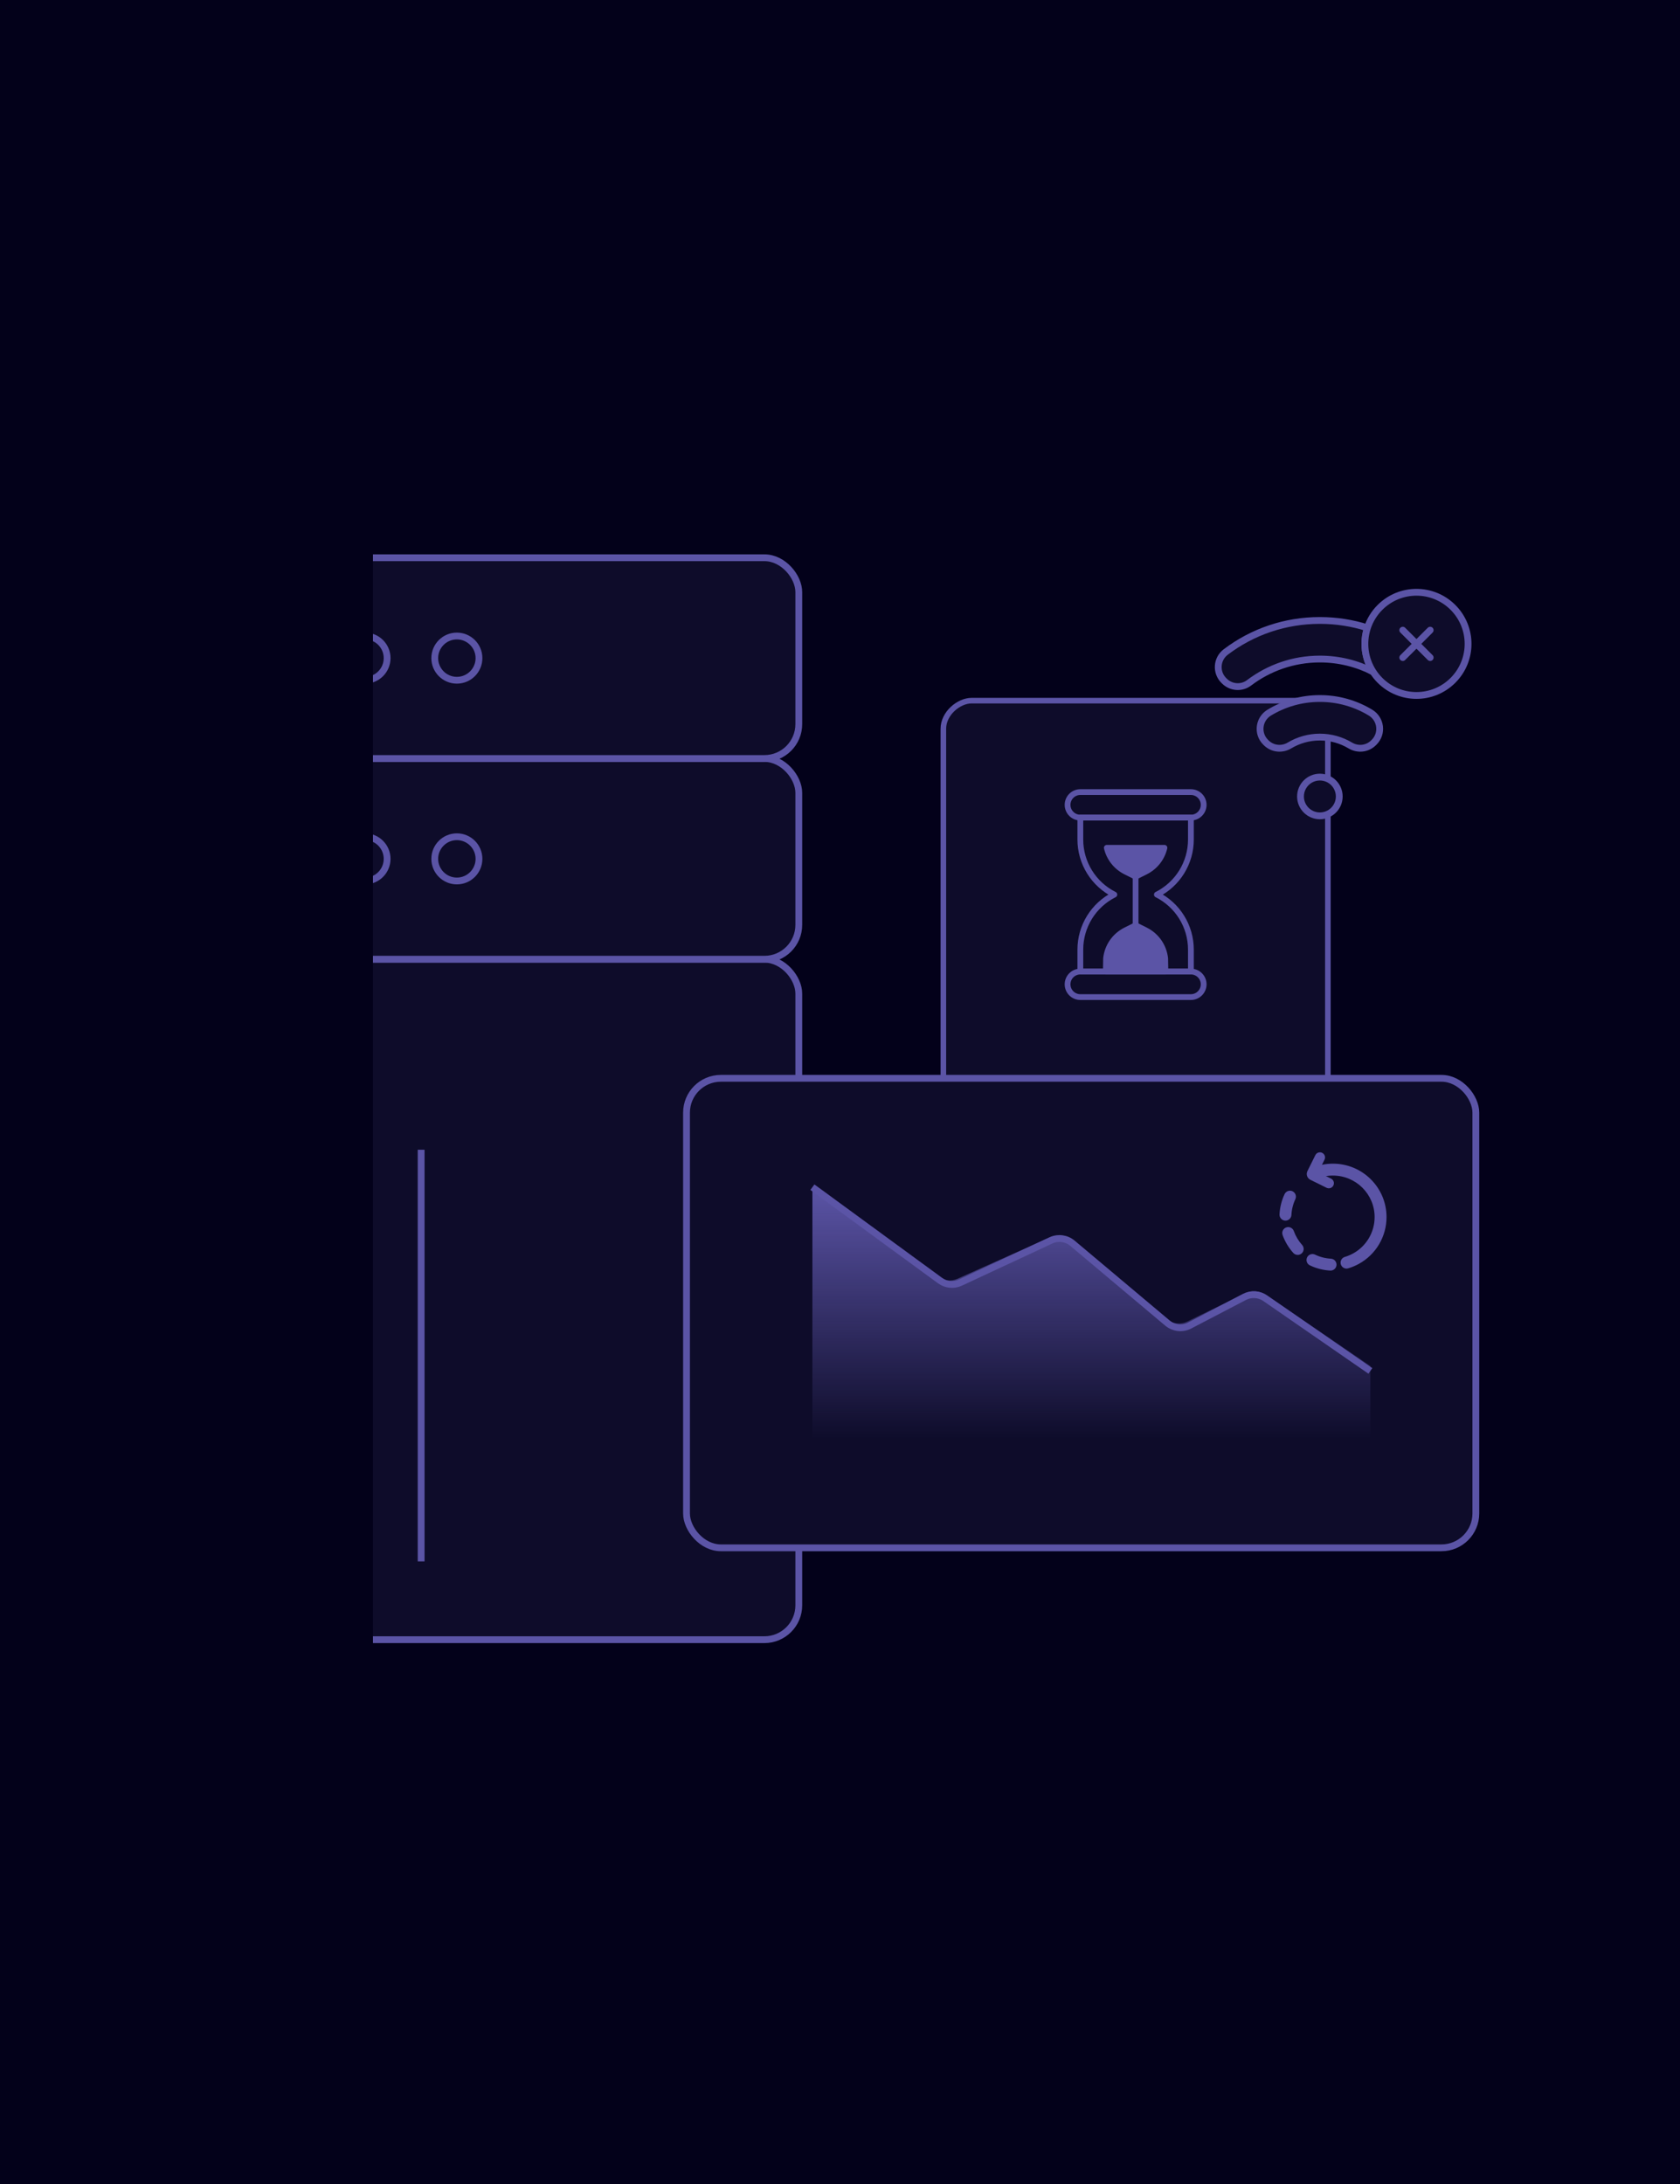 <svg width="500" height="650" viewBox="0 0 500 650" fill="none" xmlns="http://www.w3.org/2000/svg">
<g clip-path="url(#clip0_2030_179)">
<rect width="500" height="650" fill="#03011A"/>
<rect x="78.762" y="285.484" width="158.975" height="202.516" rx="10.229" fill="#0E0C2A" stroke="#5B54A6" stroke-width="2.025"/>
<rect x="395.199" y="208.528" width="192.39" height="114.439" rx="8.378" transform="rotate(90 395.199 208.528)" fill="#0E0C2A" stroke="#5B54A6" stroke-width="1.659"/>
<rect x="78.762" y="225.742" width="158.975" height="59.742" rx="10.229" fill="#0E0C2A" stroke="#5B54A6" stroke-width="2.025"/>
<rect x="78.762" y="166" width="158.975" height="59.742" rx="10.229" fill="#0E0C2A" stroke="#5B54A6" stroke-width="2.025"/>
<rect x="204.32" y="320.925" width="234.918" height="139.736" rx="10.229" fill="#0E0C2A" stroke="#5B54A6" stroke-width="2.025"/>
<path d="M407.848 408.006L376.567 386.377C374.73 385.107 372.341 384.958 370.361 385.991L354.088 394.479C351.927 395.606 349.299 395.318 347.433 393.75L319.187 370.013C317.395 368.507 314.893 368.176 312.771 369.166L285.867 381.714C283.877 382.642 281.541 382.413 279.769 381.117L241.785 353.327" stroke="#5B54A6" stroke-width="2.025"/>
<path d="M376.661 385.345L407.848 406.519V428.258H241.785V353.327L278.999 379.991C280.74 381.238 283.012 381.466 284.966 380.59L312.458 368.272C314.55 367.334 316.992 367.667 318.758 369.129L346.957 392.486C348.773 393.99 351.3 394.295 353.422 393.266L370.654 384.909C372.59 383.971 374.881 384.137 376.661 385.345Z" fill="url(#paint0_linear_2030_179)"/>
<circle cx="108.633" cy="255.613" r="6.582" fill="#0E0C2A" stroke="#5B54A6" stroke-width="2.025"/>
<circle cx="135.972" cy="255.613" r="6.582" fill="#0E0C2A" stroke="#5B54A6" stroke-width="2.025"/>
<circle cx="108.633" cy="195.871" r="6.582" fill="#0E0C2A" stroke="#5B54A6" stroke-width="2.025"/>
<circle cx="135.972" cy="195.871" r="6.582" fill="#0E0C2A" stroke="#5B54A6" stroke-width="2.025"/>
<path d="M392.82 242.81C396.004 242.81 398.585 240.229 398.585 237.045C398.585 233.861 396.004 231.279 392.82 231.279C389.636 231.279 387.055 233.861 387.055 237.045C387.055 240.229 389.636 242.81 392.82 242.81Z" fill="#0E0C2A" stroke="#5B54A6" stroke-width="2.025" stroke-miterlimit="10" stroke-linejoin="round"/>
<path d="M408.975 220.89L408.801 221.063C406.958 222.906 404.109 223.21 401.873 221.871C399.223 220.284 396.126 219.371 392.819 219.371C389.513 219.371 386.416 220.284 383.766 221.871C381.53 223.21 378.681 222.906 376.838 221.064L376.664 220.89C374.079 218.305 374.618 213.992 377.743 212.096C382.145 209.426 387.306 207.889 392.819 207.889C398.333 207.889 403.494 209.426 407.896 212.096C411.021 213.992 411.559 218.305 408.975 220.89Z" fill="#0E0C2A" stroke="#5B54A6" stroke-width="2.025" stroke-miterlimit="10"/>
<path d="M408.655 199.939C403.898 197.511 398.516 196.143 392.819 196.143C384.912 196.143 377.609 198.781 371.744 203.224C369.517 204.911 366.379 204.675 364.403 202.698L364.215 202.511C361.802 200.097 362.083 196.112 364.801 194.05C372.827 187.958 382.569 184.66 392.819 184.66C397.695 184.66 402.457 185.407 406.974 186.846C405.559 191.176 406.119 196.009 408.655 199.939Z" fill="#0E0C2A" stroke="#5B54A6" stroke-width="2.025" stroke-miterlimit="10"/>
<path d="M432.428 202.486C426.43 208.482 416.709 208.482 410.713 202.486C409.923 201.696 409.238 200.843 408.656 199.94C406.12 196.01 405.56 191.177 406.975 186.847C407.7 184.626 408.946 182.535 410.713 180.771C416.709 174.773 426.43 174.773 432.428 180.771C438.424 186.767 438.424 196.488 432.428 202.486Z" fill="#0E0C2A" stroke="#5B54A6" stroke-width="2.025" stroke-miterlimit="10" stroke-linecap="round" stroke-linejoin="round"/>
<path d="M417.492 187.55L425.647 195.705" stroke="#5B54A6" stroke-width="2.025" stroke-miterlimit="10" stroke-linecap="round" stroke-linejoin="round"/>
<path d="M417.492 195.705L425.647 187.55" stroke="#5B54A6" stroke-width="2.025" stroke-miterlimit="10" stroke-linecap="round" stroke-linejoin="round"/>
<g clip-path="url(#clip1_2030_179)">
<mask id="mask0_2030_179" style="mask-type:luminance" maskUnits="userSpaceOnUse" x="305" y="233" width="66" height="66">
<path d="M369.522 297.787V234.703H306.438V297.787H369.522Z" fill="white" stroke="white" stroke-width="1.72"/>
</mask>
<g mask="url(#mask0_2030_179)">
<path d="M354.436 289.155H321.528C319.431 289.155 317.73 290.855 317.73 292.952C317.73 295.049 319.431 296.749 321.528 296.749H354.436C356.533 296.749 358.234 295.049 358.234 292.952C358.234 290.855 356.533 289.155 354.436 289.155Z" stroke="#5B54A6" stroke-width="1.72" stroke-miterlimit="10" stroke-linecap="round" stroke-linejoin="round"/>
<path d="M354.436 235.742H321.528C319.431 235.742 317.73 237.442 317.73 239.539C317.73 241.636 319.431 243.336 321.528 243.336H354.436C356.533 243.336 358.234 241.636 358.234 239.539C358.234 237.442 356.533 235.742 354.436 235.742Z" stroke="#5B54A6" stroke-width="1.72" stroke-miterlimit="10" stroke-linecap="round" stroke-linejoin="round"/>
<path d="M354.436 249.862V243.336H321.527V249.862C321.527 256.8 325.447 263.143 331.653 266.246C325.447 269.349 321.527 275.691 321.527 282.63V289.155H354.436V282.63C354.436 275.691 350.516 269.349 344.31 266.246C350.516 263.143 354.436 256.8 354.436 249.862Z" stroke="#5B54A6" stroke-width="1.72" stroke-miterlimit="10" stroke-linecap="round" stroke-linejoin="round"/>
<path d="M329.187 285.232C329.582 281.632 331.753 278.483 335.049 276.836L337.981 275.369L340.913 276.836C344.21 278.483 346.38 281.632 346.776 285.232L346.841 289.155H329.121L329.187 285.232Z" fill="#5B54A6" stroke="#5B54A6" stroke-width="1.72" stroke-miterlimit="10" stroke-linecap="round" stroke-linejoin="round"/>
<path d="M329.406 252.321C330.119 255.383 332.146 258 335.049 259.451L337.981 260.918L340.913 259.451C343.816 258 345.843 255.383 346.556 252.321H329.406Z" fill="#5B54A6" stroke="#5B54A6" stroke-width="1.72" stroke-miterlimit="10" stroke-linecap="round" stroke-linejoin="round"/>
<path d="M337.977 260.918V275.367" stroke="#5B54A6" stroke-width="1.72" stroke-miterlimit="10" stroke-linecap="round" stroke-linejoin="round"/>
</g>
</g>
<path d="M104.074 342.188V464.71" stroke="#5B54A6" stroke-width="2.025"/>
<path d="M125.34 342.188V464.71" stroke="#5B54A6" stroke-width="2.025"/>
<path fill-rule="evenodd" clip-rule="evenodd" d="M396.709 349.871C403.565 349.871 409.113 355.411 409.113 362.231C409.113 364.439 408.52 366.606 407.397 368.507C406.274 370.409 404.662 371.974 402.729 373.04C401.942 373.476 401.11 373.825 400.248 374.081C399.797 374.214 399.418 374.521 399.194 374.934C399.083 375.139 399.013 375.363 398.989 375.595C398.964 375.826 398.986 376.06 399.052 376.283C399.118 376.506 399.227 376.714 399.374 376.895C399.52 377.076 399.701 377.226 399.905 377.337C400.319 377.562 400.804 377.613 401.255 377.479C402.364 377.15 403.434 376.702 404.446 376.141C406.933 374.768 409.006 372.754 410.45 370.307C411.895 367.861 412.657 365.072 412.657 362.231C412.657 353.442 405.513 346.329 396.709 346.329C394.512 346.329 392.412 346.772 390.504 347.578C390.289 347.669 390.095 347.801 389.931 347.966C389.768 348.132 389.638 348.328 389.551 348.543C389.463 348.759 389.419 348.99 389.42 349.222C389.422 349.455 389.469 349.685 389.559 349.9C389.65 350.114 389.781 350.309 389.947 350.472C390.113 350.636 390.309 350.765 390.524 350.853C390.74 350.94 390.971 350.985 391.203 350.983C391.436 350.982 391.666 350.935 391.881 350.844C393.409 350.2 395.051 349.87 396.709 349.871ZM397.773 376.473C397.798 376.004 397.636 375.544 397.322 375.195C397.008 374.845 396.569 374.634 396.1 374.609C394.474 374.523 392.882 374.117 391.413 373.416C391.202 373.309 390.972 373.246 390.736 373.229C390.5 373.213 390.264 373.243 390.04 373.32C389.816 373.396 389.61 373.516 389.434 373.673C389.257 373.83 389.114 374.021 389.012 374.235C388.91 374.448 388.852 374.679 388.842 374.916C388.831 375.152 388.867 375.388 388.949 375.609C389.031 375.831 389.156 376.034 389.317 376.207C389.479 376.38 389.673 376.518 389.889 376.615C391.775 377.515 393.821 378.036 395.908 378.147C396.378 378.172 396.838 378.01 397.187 377.696C397.537 377.382 397.747 376.942 397.773 376.473ZM384.674 354.544C384.249 354.344 383.762 354.322 383.32 354.481C382.878 354.64 382.517 354.968 382.317 355.393C381.425 357.283 380.913 359.33 380.811 361.418C380.799 361.65 380.833 361.883 380.912 362.102C380.99 362.321 381.11 362.523 381.267 362.695C381.423 362.868 381.611 363.008 381.822 363.108C382.032 363.208 382.26 363.265 382.492 363.277C382.725 363.288 382.957 363.254 383.177 363.176C383.396 363.098 383.598 362.977 383.77 362.821C383.943 362.665 384.083 362.476 384.183 362.266C384.282 362.055 384.34 361.827 384.351 361.595C384.431 359.968 384.83 358.372 385.521 356.903C385.62 356.692 385.677 356.464 385.688 356.232C385.699 355.999 385.664 355.767 385.586 355.548C385.507 355.329 385.386 355.128 385.23 354.955C385.073 354.783 384.884 354.643 384.674 354.544ZM387.41 373.03C387.759 372.715 387.969 372.275 387.993 371.806C388.018 371.337 387.855 370.877 387.541 370.528C386.453 369.316 385.61 367.905 385.06 366.372C384.901 365.931 384.573 365.571 384.149 365.371C383.724 365.171 383.238 365.148 382.796 365.306C382.355 365.464 381.994 365.791 381.793 366.215C381.592 366.638 381.567 367.125 381.723 367.567C382.429 369.534 383.511 371.344 384.908 372.899C385.222 373.248 385.662 373.458 386.132 373.482C386.601 373.507 387.061 373.344 387.41 373.03Z" fill="#5B54A6"/>
<path fill-rule="evenodd" clip-rule="evenodd" d="M393.51 343.108C393.332 343.019 393.137 342.966 392.938 342.952C392.739 342.938 392.539 342.963 392.35 343.027C392.161 343.09 391.986 343.19 391.835 343.321C391.685 343.452 391.561 343.612 391.472 343.79L389.114 348.545C389.002 348.771 388.935 349.018 388.918 349.27C388.901 349.523 388.935 349.776 389.016 350.016C389.097 350.255 389.224 350.477 389.391 350.667C389.558 350.857 389.761 351.013 389.988 351.125L394.756 353.48C394.936 353.577 395.133 353.636 395.336 353.655C395.539 353.674 395.744 353.652 395.939 353.59C396.133 353.528 396.313 353.428 396.468 353.295C396.623 353.161 396.749 352.998 396.839 352.815C396.93 352.632 396.982 352.433 396.994 352.229C397.005 352.025 396.976 351.821 396.906 351.629C396.837 351.437 396.73 351.261 396.592 351.111C396.453 350.962 396.285 350.841 396.099 350.758L392.334 348.897L394.2 345.144C394.288 344.965 394.341 344.771 394.354 344.572C394.368 344.373 394.342 344.173 394.278 343.984C394.214 343.795 394.114 343.62 393.982 343.47C393.851 343.319 393.689 343.197 393.51 343.108Z" fill="#5B54A6"/>
<g filter="url(#filter0_f_2030_179)">
<path d="M111 333.051L111 -35L-171 -35L-171 706L111 706L111 333.051Z" fill="#03011A"/>
</g>
</g>
<defs>
<filter id="filter0_f_2030_179" x="-253" y="-117" width="446" height="905" filterUnits="userSpaceOnUse" color-interpolation-filters="sRGB">
<feFlood flood-opacity="0" result="BackgroundImageFix"/>
<feBlend mode="normal" in="SourceGraphic" in2="BackgroundImageFix" result="shape"/>
<feGaussianBlur stdDeviation="41" result="effect1_foregroundBlur_2030_179"/>
</filter>
<linearGradient id="paint0_linear_2030_179" x1="324.816" y1="353.327" x2="324.816" y2="428.258" gradientUnits="userSpaceOnUse">
<stop stop-color="#5B54A6"/>
<stop offset="1" stop-color="#5B54A6" stop-opacity="0"/>
</linearGradient>
<clipPath id="clip0_2030_179">
<rect width="500" height="650" fill="white"/>
</clipPath>
<clipPath id="clip1_2030_179">
<rect width="64.805" height="64.805" fill="white" transform="translate(305.578 233.843)"/>
</clipPath>
</defs>
</svg>
